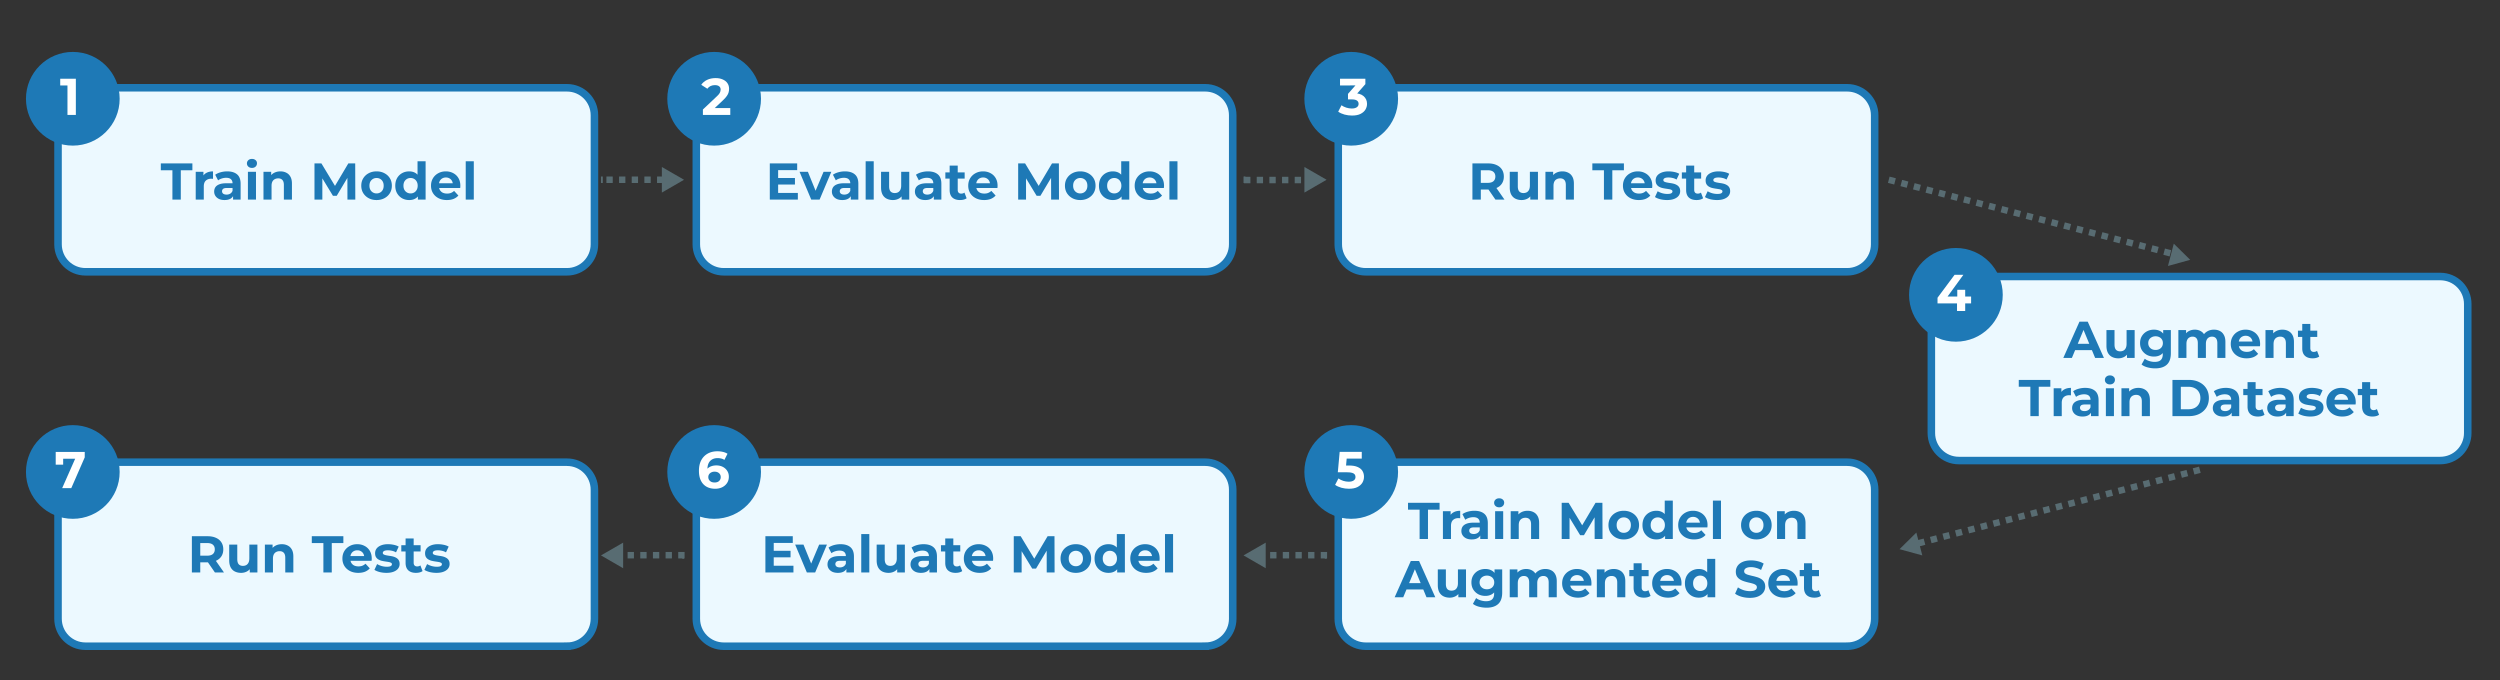 <svg width="2319" height="631" fill="none" xmlns="http://www.w3.org/2000/svg"><rect width="100%" height="100%" fill="#333333" stroke="none"/><path d="M525.897 252.127H79.321c-14.108 0-25.496-11.388-25.496-25.496V106.913c0-14.108 11.388-25.496 25.496-25.496h446.576c14.108 0 25.496 11.388 25.496 25.496v119.718c0 14.108-11.388 25.496-25.496 25.496ZM1117.97 252.127H671.394c-14.108 0-25.496-11.388-25.496-25.496V106.913c0-14.108 11.388-25.496 25.496-25.496h446.576c14.11 0 25.5 11.388 25.5 25.496v119.718c0 14.108-11.39 25.496-25.5 25.496ZM1713.44 252.127h-446.57c-14.11 0-25.5-11.388-25.5-25.496V106.913c0-14.108 11.39-25.496 25.5-25.496h446.57c14.11 0 25.5 11.388 25.5 25.496v119.718c0 14.108-11.39 25.496-25.5 25.496ZM525.897 599.439H79.321c-14.108 0-25.496-11.389-25.496-25.496V454.225c0-14.108 11.388-25.496 25.496-25.496h446.576c14.108 0 25.496 11.388 25.496 25.496v119.718c0 14.107-11.388 25.496-25.496 25.496ZM1117.97 599.439H671.394c-14.108 0-25.496-11.389-25.496-25.496V454.225c0-14.108 11.388-25.496 25.496-25.496h446.576c14.11 0 25.5 11.388 25.5 25.496v119.718c0 14.107-11.39 25.496-25.5 25.496ZM1713.44 599.439h-446.57c-14.11 0-25.5-11.389-25.5-25.496V454.225c0-14.108 11.39-25.496 25.5-25.496h446.57c14.11 0 25.5 11.388 25.5 25.496v119.718c0 14.107-11.39 25.496-25.5 25.496ZM2263.59 427.199h-446.58c-14.1 0-25.49-11.388-25.49-25.496V281.985c0-14.107 11.39-25.496 25.49-25.496h446.58c14.11 0 25.49 11.389 25.49 25.496v119.718c0 14.108-11.38 25.496-25.49 25.496Z" fill="#ECF9FF" stroke="#1E79B6" stroke-width="7" stroke-miterlimit="10"/><path d="M67.536 135.072c24 0 43.457-19.456 43.457-43.457 0-24-19.457-43.456-43.457-43.456S24.08 67.615 24.08 91.615c0 24.001 19.456 43.457 43.456 43.457Z" fill="#1E79B6"/><path d="M62.58 106.612v-30.72l3.36 3.36H55.86v-6.24h14.497v33.6H62.58Z" fill="#fff"/><path d="M662.442 135.072c24 0 43.456-19.456 43.456-43.457 0-24-19.456-43.456-43.456-43.456-24.001 0-43.457 19.456-43.457 43.456 0 24.001 19.456 43.457 43.457 43.457Z" fill="#1E79B6"/><path d="M652.014 106.612v-5.04l12.96-12.24c1.024-.928 1.776-1.76 2.256-2.496.48-.736.8-1.408.96-2.016.192-.608.288-1.168.288-1.68 0-1.344-.464-2.368-1.392-3.072-.896-.736-2.224-1.104-3.984-1.104-1.408 0-2.72.272-3.936.816-1.184.544-2.192 1.392-3.024 2.544l-5.664-3.648c1.28-1.92 3.072-3.44 5.376-4.56 2.304-1.12 4.96-1.68 7.968-1.68 2.496 0 4.672.416 6.528 1.248 1.888.8 3.344 1.936 4.368 3.408 1.056 1.472 1.584 3.232 1.584 5.28 0 1.088-.144 2.176-.432 3.264-.256 1.056-.8 2.176-1.632 3.36-.8 1.184-1.984 2.512-3.552 3.984l-10.752 10.128-1.488-2.832h18.96v6.336h-25.392Z" fill="#fff"/><path d="M1253.38 135.072c24 0 43.46-19.456 43.46-43.457 0-24-19.46-43.456-43.46-43.456s-43.45 19.456-43.45 43.456c0 24.001 19.45 43.457 43.45 43.457Z" fill="#1E79B6"/><path d="M1254.14 107.188c-2.34 0-4.66-.304-6.96-.912-2.31-.64-4.26-1.536-5.86-2.688l3.03-5.952c1.28.928 2.76 1.664 4.46 2.208 1.7.544 3.41.816 5.14.816 1.95 0 3.48-.384 4.6-1.152 1.12-.768 1.68-1.824 1.68-3.168 0-1.28-.49-2.288-1.48-3.024-1-.736-2.6-1.104-4.8-1.104h-3.56v-5.136l9.36-10.608.87 2.784H1243v-6.24h23.52v5.04l-9.31 10.608-3.94-2.256h2.26c4.13 0 7.25.928 9.36 2.784 2.11 1.856 3.17 4.24 3.17 7.152 0 1.888-.5 3.664-1.49 5.328-.99 1.632-2.51 2.96-4.56 3.984s-4.67 1.536-7.87 1.536Z" fill="#fff"/><path d="M1814.29 316.943c24 0 43.46-19.456 43.46-43.456 0-24.001-19.46-43.457-43.46-43.457s-43.45 19.456-43.45 43.457c0 24 19.45 43.456 43.45 43.456Z" fill="#1E79B6"/><path d="M1797.24 281.427v-5.232l15.84-21.312h8.16l-15.51 21.312-3.79-1.104h26.45v6.336h-31.15Zm18.09 7.056v-7.056l.24-6.336v-6.288h7.35v19.68h-7.59Z" fill="#fff"/><path d="M67.536 481.251c24 0 43.457-19.457 43.457-43.457s-19.457-43.456-43.457-43.456-43.456 19.456-43.456 43.456c0 24 19.456 43.457 43.456 43.457Z" fill="#1E79B6"/><path d="m57.673 452.79 13.537-30.624 2.016 3.36H55.13l3.456-3.648v9.12h-6.913V419.19h26.928v5.04l-12.48 28.56h-8.447Z" fill="#fff"/><path d="M662.442 481.251c24 0 43.456-19.457 43.456-43.457s-19.456-43.456-43.456-43.456c-24.001 0-43.457 19.456-43.457 43.456 0 24 19.456 43.457 43.457 43.457Z" fill="#1E79B6"/><path d="M663.36 453.366c-3.072 0-5.744-.64-8.016-1.92-2.24-1.28-3.968-3.152-5.184-5.616-1.216-2.464-1.824-5.504-1.824-9.12 0-3.872.72-7.152 2.16-9.84 1.472-2.688 3.488-4.736 6.048-6.144 2.592-1.408 5.568-2.112 8.928-2.112 1.792 0 3.504.192 5.136.576 1.632.384 3.04.96 4.224 1.728l-2.88 5.712a8.2 8.2 0 0 0-2.976-1.296 14.012 14.012 0 0 0-3.312-.384c-2.912 0-5.216.88-6.912 2.64-1.696 1.76-2.544 4.368-2.544 7.824v1.92c.032.704.128 1.408.288 2.112l-2.16-2.016c.608-1.248 1.392-2.288 2.352-3.12.96-.864 2.096-1.504 3.408-1.92 1.344-.448 2.816-.672 4.416-.672 2.176 0 4.128.432 5.856 1.296 1.728.864 3.104 2.08 4.128 3.648 1.056 1.568 1.584 3.408 1.584 5.52 0 2.272-.576 4.256-1.728 5.952-1.12 1.664-2.64 2.96-4.56 3.888-1.888.896-4.032 1.344-6.432 1.344Zm-.432-5.808c1.088 0 2.048-.192 2.88-.576.864-.416 1.536-1.008 2.016-1.776s.72-1.648.72-2.64c0-1.536-.528-2.752-1.584-3.648-1.024-.928-2.4-1.392-4.128-1.392-1.152 0-2.16.224-3.024.672a5.071 5.071 0 0 0-2.064 1.776c-.48.736-.72 1.6-.72 2.592 0 .96.24 1.824.72 2.592.48.736 1.152 1.328 2.016 1.776.864.416 1.92.624 3.168.624Z" fill="#fff"/><path d="M1253.38 481.251c24 0 43.46-19.457 43.46-43.457s-19.46-43.456-43.46-43.456-43.45 19.456-43.45 43.456c0 24 19.45 43.457 43.45 43.457Z" fill="#1E79B6"/><path d="M1251.27 453.366c-2.34 0-4.66-.304-6.96-.912-2.27-.64-4.23-1.536-5.86-2.688l3.07-5.952c1.28.928 2.76 1.664 4.42 2.208 1.7.544 3.41.816 5.14.816 1.95 0 3.48-.384 4.6-1.152 1.12-.768 1.68-1.84 1.68-3.216 0-.864-.22-1.632-.67-2.304-.45-.672-1.25-1.184-2.4-1.536-1.12-.352-2.7-.528-4.75-.528h-8.59l1.73-18.912h20.49v6.24h-17.71l4.03-3.552-1.2 13.488-4.03-3.552h7.1c3.33 0 6 .464 8.02 1.392 2.05.896 3.54 2.128 4.46 3.696.93 1.568 1.4 3.344 1.4 5.328 0 1.984-.5 3.824-1.49 5.52-.99 1.664-2.53 3.024-4.61 4.08-2.05 1.024-4.67 1.536-7.87 1.536Z" fill="#fff"/><path d="M557.455 166.744h1.7" stroke="#586C72" stroke-width="6" stroke-miterlimit="10"/><path d="M562.498 166.744h51.558" stroke="#586C72" stroke-width="6" stroke-miterlimit="10" stroke-dasharray="5.87 5.87"/><path d="M615.756 166.744h1.7" stroke="#586C72" stroke-width="6" stroke-miterlimit="10"/><path d="m613.943 178.642 20.567-11.898-20.567-11.842v23.74Z" fill="#586C72"/><path d="M1153.49 166.744h1.7" stroke="#586C72" stroke-width="6" stroke-miterlimit="10"/><path d="M1154 167h56" stroke="#586C72" stroke-width="6" stroke-miterlimit="10" stroke-dasharray="5.87 5.87"/><path d="M1211.79 166.744h1.7" stroke="#586C72" stroke-width="6" stroke-miterlimit="10"/><path d="m1209.98 178.642 20.57-11.898-20.57-11.842v23.74Z" fill="#586C72"/><path d="M1230.55 515.189h-1.7" stroke="#586C72" stroke-width="6" stroke-miterlimit="10"/><path d="M1231 515h-57" stroke="#586C72" stroke-width="6" stroke-miterlimit="10" stroke-dasharray="5.87 5.87"/><path d="M1172.25 515.189h-1.7" stroke="#586C72" stroke-width="6" stroke-miterlimit="10"/><path d="m1174.06 503.347-20.57 11.842 20.57 11.898v-23.74Z" fill="#586C72"/><path d="M634.51 515.189h-1.7" stroke="#586C72" stroke-width="6" stroke-miterlimit="10"/><path d="M635 515h-57" stroke="#586C72" stroke-width="6" stroke-miterlimit="10" stroke-dasharray="5.87 5.87"/><path d="M576.209 515.189h-1.7" stroke="#586C72" stroke-width="6" stroke-miterlimit="10"/><path d="m578.022 503.347-20.567 11.842 20.567 11.898v-23.74Z" fill="#586C72"/><path d="m1752.03 166.744 264.7 69.122" stroke="#586C72" stroke-width="6" stroke-miterlimit="10" stroke-dasharray="6 6"/><path d="m2011 246.704 20.63-5.685L2016.4 226l-5.4 20.704Z" fill="#586C72"/><path d="m2040.58 435.754-264.64 69.123" stroke="#586C72" stroke-width="6" stroke-miterlimit="10" stroke-dasharray="6 6"/><path d="m1777.6 494-15.6 15.418 21.13 5.786L1777.6 494Z" fill="#586C72"/><path d="M159.928 185.177v-27.264h-10.752v-6.336h29.28v6.336h-10.752v27.264h-7.776Zm21.622 0v-25.824h7.152v7.296l-1.008-2.112c.768-1.824 2-3.2 3.696-4.128 1.696-.96 3.76-1.44 6.192-1.44v6.912a8.765 8.765 0 0 0-.864-.048 6.586 6.586 0 0 0-.816-.048c-2.048 0-3.712.592-4.992 1.776-1.248 1.152-1.872 2.96-1.872 5.424v12.192h-7.488Zm34.637 0v-5.04l-.48-1.104v-9.024c0-1.6-.496-2.848-1.488-3.744-.96-.896-2.448-1.344-4.464-1.344-1.376 0-2.736.224-4.08.672-1.312.416-2.432.992-3.36 1.728l-2.688-5.232c1.408-.992 3.104-1.76 5.088-2.304 1.984-.544 4-.816 6.048-.816 3.936 0 6.992.928 9.168 2.784 2.176 1.856 3.264 4.752 3.264 8.688v14.736h-7.008Zm-7.872.384c-2.016 0-3.744-.336-5.184-1.008-1.44-.704-2.544-1.648-3.312-2.832-.768-1.184-1.152-2.512-1.152-3.984 0-1.536.368-2.88 1.104-4.032.768-1.152 1.968-2.048 3.6-2.688 1.632-.672 3.76-1.008 6.384-1.008h6.864v4.368h-6.048c-1.76 0-2.976.288-3.648.864-.64.576-.96 1.296-.96 2.16 0 .96.368 1.728 1.104 2.304.768.544 1.808.816 3.12.816 1.248 0 2.368-.288 3.36-.864.992-.608 1.712-1.488 2.16-2.64l1.152 3.456c-.544 1.664-1.536 2.928-2.976 3.792-1.44.864-3.296 1.296-5.568 1.296Zm21.657-.384v-25.824h7.488v25.824h-7.488Zm3.744-29.424c-1.376 0-2.496-.4-3.36-1.2-.864-.8-1.296-1.792-1.296-2.976s.432-2.176 1.296-2.976c.864-.8 1.984-1.2 3.36-1.2s2.496.384 3.36 1.152c.864.736 1.296 1.696 1.296 2.88 0 1.248-.432 2.288-1.296 3.12-.832.8-1.952 1.2-3.36 1.2Zm26.389 3.216c2.048 0 3.872.416 5.472 1.248 1.632.8 2.912 2.048 3.84 3.744.928 1.664 1.392 3.808 1.392 6.432v14.784h-7.488v-13.632c0-2.08-.464-3.616-1.392-4.608-.896-.992-2.176-1.488-3.84-1.488-1.184 0-2.256.256-3.216.768-.928.48-1.664 1.232-2.208 2.256-.512 1.024-.768 2.336-.768 3.936v12.768h-7.488v-25.824h7.152v7.152l-1.344-2.16a9.565 9.565 0 0 1 3.984-3.984c1.728-.928 3.696-1.392 5.904-1.392Zm31.613 26.208v-33.6h6.432l14.304 23.712h-3.408l14.064-23.712h6.384l.096 33.6h-7.296l-.048-22.416h1.344l-11.232 18.864h-3.504l-11.472-18.864h1.632v22.416h-7.296Zm57.604.384c-2.752 0-5.2-.576-7.344-1.728-2.112-1.152-3.792-2.72-5.04-4.704-1.216-2.016-1.824-4.304-1.824-6.864 0-2.592.608-4.88 1.824-6.864a12.963 12.963 0 0 1 5.04-4.704c2.144-1.152 4.592-1.728 7.344-1.728 2.72 0 5.152.576 7.296 1.728 2.144 1.12 3.824 2.672 5.04 4.656 1.216 1.984 1.824 4.288 1.824 6.912 0 2.56-.608 4.848-1.824 6.864-1.216 1.984-2.896 3.552-5.04 4.704-2.144 1.152-4.576 1.728-7.296 1.728Zm0-6.144c1.248 0 2.368-.288 3.36-.864.992-.576 1.776-1.392 2.352-2.448.576-1.088.864-2.368.864-3.84 0-1.504-.288-2.784-.864-3.84-.576-1.056-1.36-1.872-2.352-2.448-.992-.576-2.112-.864-3.36-.864-1.248 0-2.368.288-3.36.864-.992.576-1.792 1.392-2.4 2.448-.576 1.056-.864 2.336-.864 3.84 0 1.472.288 2.752.864 3.84.608 1.056 1.408 1.872 2.4 2.448.992.576 2.112.864 3.36.864Zm30.253 6.144c-2.432 0-4.624-.544-6.576-1.632-1.952-1.12-3.504-2.672-4.656-4.656-1.12-1.984-1.68-4.32-1.68-7.008 0-2.72.56-5.072 1.68-7.056 1.152-1.984 2.704-3.52 4.656-4.608 1.952-1.088 4.144-1.632 6.576-1.632 2.176 0 4.08.48 5.712 1.44 1.632.96 2.896 2.416 3.792 4.368.896 1.952 1.344 4.448 1.344 7.488 0 3.008-.432 5.504-1.296 7.488-.864 1.952-2.112 3.408-3.744 4.368-1.6.96-3.536 1.44-5.808 1.44Zm1.296-6.144c1.216 0 2.32-.288 3.312-.864.992-.576 1.776-1.392 2.352-2.448.608-1.088.912-2.368.912-3.84 0-1.504-.304-2.784-.912-3.84-.576-1.056-1.36-1.872-2.352-2.448-.992-.576-2.096-.864-3.312-.864-1.248 0-2.368.288-3.36.864-.992.576-1.792 1.392-2.4 2.448-.576 1.056-.864 2.336-.864 3.84 0 1.472.288 2.752.864 3.84.608 1.056 1.408 1.872 2.4 2.448.992.576 2.112.864 3.36.864Zm6.768 5.76v-5.28l.144-7.68-.48-7.632v-15.024h7.488v35.616h-7.152Zm26.899.384c-2.944 0-5.536-.576-7.776-1.728-2.208-1.152-3.92-2.72-5.136-4.704-1.216-2.016-1.824-4.304-1.824-6.864 0-2.592.592-4.88 1.776-6.864a12.705 12.705 0 0 1 4.944-4.704c2.08-1.152 4.432-1.728 7.056-1.728 2.528 0 4.8.544 6.816 1.632 2.048 1.056 3.664 2.592 4.848 4.608 1.184 1.984 1.776 4.368 1.776 7.152 0 .288-.016.624-.048 1.008-.032.352-.064.688-.096 1.008h-20.976v-4.368h17.04l-2.88 1.296c0-1.344-.272-2.512-.816-3.504a5.79 5.79 0 0 0-2.256-2.304c-.96-.576-2.08-.864-3.36-.864-1.28 0-2.416.288-3.408.864-.96.544-1.712 1.328-2.256 2.352-.544.992-.816 2.176-.816 3.552v1.152c0 1.408.304 2.656.912 3.744a6.497 6.497 0 0 0 2.64 2.448c1.152.544 2.496.816 4.032.816 1.376 0 2.576-.208 3.6-.624a8.757 8.757 0 0 0 2.88-1.872l3.984 4.32c-1.184 1.344-2.672 2.384-4.464 3.12-1.792.704-3.856 1.056-6.192 1.056Zm17.465-.384v-35.616h7.488v35.616h-7.488ZM721.22 165.113h16.176v6.048H721.22v-6.048Zm.576 13.824h18.288v6.24h-26.016v-33.6h25.392v6.24h-17.664v21.12Zm30.721 6.24-10.848-25.824h7.728l9.024 22.224h-3.84l9.36-22.224h7.2l-10.896 25.824h-7.728Zm36.676 0v-5.04l-.48-1.104v-9.024c0-1.6-.496-2.848-1.488-3.744-.96-.896-2.448-1.344-4.464-1.344-1.376 0-2.736.224-4.08.672-1.312.416-2.432.992-3.36 1.728l-2.688-5.232c1.408-.992 3.104-1.76 5.088-2.304 1.984-.544 4-.816 6.048-.816 3.936 0 6.992.928 9.168 2.784 2.176 1.856 3.264 4.752 3.264 8.688v14.736h-7.008Zm-7.872.384c-2.016 0-3.744-.336-5.184-1.008-1.44-.704-2.544-1.648-3.312-2.832-.768-1.184-1.152-2.512-1.152-3.984 0-1.536.368-2.88 1.104-4.032.768-1.152 1.968-2.048 3.6-2.688 1.632-.672 3.76-1.008 6.384-1.008h6.864v4.368h-6.048c-1.76 0-2.976.288-3.648.864-.64.576-.96 1.296-.96 2.16 0 .96.368 1.728 1.104 2.304.768.544 1.808.816 3.12.816 1.248 0 2.368-.288 3.36-.864.992-.608 1.712-1.488 2.16-2.64l1.152 3.456c-.544 1.664-1.536 2.928-2.976 3.792-1.44.864-3.296 1.296-5.568 1.296Zm21.657-.384v-35.616h7.488v35.616h-7.488Zm25.333.384c-2.144 0-4.064-.416-5.76-1.248-1.664-.832-2.96-2.096-3.888-3.792-.928-1.728-1.392-3.92-1.392-6.576v-14.592h7.488v13.488c0 2.144.448 3.728 1.344 4.752.928.992 2.224 1.488 3.888 1.488 1.152 0 2.176-.24 3.072-.72.896-.512 1.6-1.28 2.112-2.304.512-1.056.768-2.368.768-3.936v-12.768h7.488v25.824h-7.104v-7.104l1.296 2.064c-.864 1.792-2.144 3.152-3.84 4.08-1.664.896-3.488 1.344-5.472 1.344Zm37.898-.384v-5.04l-.48-1.104v-9.024c0-1.6-.496-2.848-1.488-3.744-.96-.896-2.448-1.344-4.464-1.344-1.376 0-2.736.224-4.08.672-1.312.416-2.432.992-3.36 1.728l-2.688-5.232c1.408-.992 3.104-1.76 5.088-2.304 1.984-.544 4-.816 6.048-.816 3.936 0 6.992.928 9.168 2.784 2.176 1.856 3.264 4.752 3.264 8.688v14.736h-7.008Zm-7.872.384c-2.016 0-3.744-.336-5.184-1.008-1.44-.704-2.544-1.648-3.312-2.832-.768-1.184-1.152-2.512-1.152-3.984 0-1.536.368-2.88 1.104-4.032.768-1.152 1.968-2.048 3.6-2.688 1.632-.672 3.76-1.008 6.384-1.008h6.864v4.368h-6.048c-1.76 0-2.976.288-3.648.864-.64.576-.96 1.296-.96 2.16 0 .96.368 1.728 1.104 2.304.768.544 1.808.816 3.12.816 1.248 0 2.368-.288 3.36-.864.992-.608 1.712-1.488 2.16-2.64l1.152 3.456c-.544 1.664-1.536 2.928-2.976 3.792-1.44.864-3.296 1.296-5.568 1.296Zm32.217 0c-3.04 0-5.408-.768-7.104-2.304-1.696-1.568-2.544-3.888-2.544-6.96v-22.656h7.488v22.56c0 1.088.288 1.936.864 2.544.576.576 1.36.864 2.352.864 1.184 0 2.192-.32 3.024-.96l2.016 5.28c-.768.544-1.696.96-2.784 1.248-1.056.256-2.16.384-3.312.384Zm-13.632-19.872v-5.76h17.904v5.76h-17.904Zm35.95 19.872c-2.944 0-5.536-.576-7.776-1.728-2.208-1.152-3.92-2.72-5.136-4.704-1.216-2.016-1.824-4.304-1.824-6.864 0-2.592.592-4.88 1.776-6.864a12.705 12.705 0 0 1 4.944-4.704c2.08-1.152 4.432-1.728 7.056-1.728 2.528 0 4.8.544 6.816 1.632 2.048 1.056 3.664 2.592 4.848 4.608 1.184 1.984 1.776 4.368 1.776 7.152 0 .288-.016.624-.048 1.008-.032.352-.064.688-.096 1.008h-20.976v-4.368h17.04l-2.88 1.296c0-1.344-.272-2.512-.816-3.504a5.79 5.79 0 0 0-2.256-2.304c-.96-.576-2.08-.864-3.36-.864-1.28 0-2.416.288-3.408.864-.96.544-1.712 1.328-2.256 2.352-.544.992-.816 2.176-.816 3.552v1.152c0 1.408.304 2.656.912 3.744a6.497 6.497 0 0 0 2.64 2.448c1.152.544 2.496.816 4.032.816 1.376 0 2.576-.208 3.6-.624a8.757 8.757 0 0 0 2.88-1.872l3.984 4.32c-1.184 1.344-2.672 2.384-4.464 3.12-1.792.704-3.856 1.056-6.192 1.056Zm31.587-.384v-33.6h6.432l14.304 23.712h-3.408l14.064-23.712h6.384l.096 33.6h-7.296l-.048-22.416h1.344l-11.232 18.864h-3.504l-11.472-18.864h1.632v22.416h-7.296Zm57.601.384c-2.749 0-5.197-.576-7.341-1.728-2.112-1.152-3.792-2.72-5.04-4.704-1.216-2.016-1.824-4.304-1.824-6.864 0-2.592.608-4.88 1.824-6.864a12.963 12.963 0 0 1 5.04-4.704c2.144-1.152 4.592-1.728 7.341-1.728 2.72 0 5.15.576 7.3 1.728 2.14 1.12 3.82 2.672 5.04 4.656 1.21 1.984 1.82 4.288 1.82 6.912 0 2.56-.61 4.848-1.82 6.864-1.22 1.984-2.9 3.552-5.04 4.704-2.15 1.152-4.58 1.728-7.3 1.728Zm0-6.144c1.25 0 2.37-.288 3.36-.864a6.16 6.16 0 0 0 2.35-2.448c.58-1.088.87-2.368.87-3.84 0-1.504-.29-2.784-.87-3.84a6.16 6.16 0 0 0-2.35-2.448c-.99-.576-2.11-.864-3.36-.864s-2.365.288-3.357.864c-.992.576-1.792 1.392-2.4 2.448-.576 1.056-.864 2.336-.864 3.84 0 1.472.288 2.752.864 3.84.608 1.056 1.408 1.872 2.4 2.448.992.576 2.107.864 3.357.864Zm30.26 6.144c-2.44 0-4.63-.544-6.58-1.632-1.95-1.12-3.5-2.672-4.66-4.656-1.12-1.984-1.68-4.32-1.68-7.008 0-2.72.56-5.072 1.68-7.056 1.16-1.984 2.71-3.52 4.66-4.608 1.95-1.088 4.14-1.632 6.58-1.632 2.17 0 4.08.48 5.71 1.44s2.89 2.416 3.79 4.368c.9 1.952 1.34 4.448 1.34 7.488 0 3.008-.43 5.504-1.29 7.488-.87 1.952-2.11 3.408-3.75 4.368-1.6.96-3.53 1.44-5.8 1.44Zm1.29-6.144c1.22 0 2.32-.288 3.31-.864 1-.576 1.78-1.392 2.36-2.448.6-1.088.91-2.368.91-3.84 0-1.504-.31-2.784-.91-3.84-.58-1.056-1.36-1.872-2.36-2.448-.99-.576-2.09-.864-3.31-.864-1.25 0-2.37.288-3.36.864-.99.576-1.79 1.392-2.4 2.448-.57 1.056-.86 2.336-.86 3.84 0 1.472.29 2.752.86 3.84.61 1.056 1.41 1.872 2.4 2.448.99.576 2.11.864 3.36.864Zm6.77 5.76v-5.28l.14-7.68-.48-7.632v-15.024h7.49v35.616h-7.15Zm26.9.384c-2.95 0-5.54-.576-7.78-1.728-2.21-1.152-3.92-2.72-5.13-4.704-1.22-2.016-1.83-4.304-1.83-6.864 0-2.592.59-4.88 1.78-6.864a12.654 12.654 0 0 1 4.94-4.704c2.08-1.152 4.43-1.728 7.06-1.728 2.53 0 4.8.544 6.81 1.632 2.05 1.056 3.67 2.592 4.85 4.608 1.19 1.984 1.78 4.368 1.78 7.152 0 .288-.02.624-.05 1.008-.03.352-.06.688-.1 1.008h-20.97v-4.368h17.04l-2.88 1.296c0-1.344-.27-2.512-.82-3.504a5.75 5.75 0 0 0-2.25-2.304c-.96-.576-2.08-.864-3.36-.864-1.28 0-2.42.288-3.41.864-.96.544-1.71 1.328-2.26 2.352-.54.992-.81 2.176-.81 3.552v1.152c0 1.408.3 2.656.91 3.744a6.497 6.497 0 0 0 2.64 2.448c1.15.544 2.49.816 4.03.816 1.38 0 2.58-.208 3.6-.624a8.676 8.676 0 0 0 2.88-1.872l3.98 4.32c-1.18 1.344-2.67 2.384-4.46 3.12-1.79.704-3.86 1.056-6.19 1.056Zm17.46-.384v-35.616h7.49v35.616h-7.49ZM717.136 510.936h16.176v6.048h-16.176v-6.048Zm.576 13.824H736V531h-26.016v-33.6h25.392v6.24h-17.664v21.12Zm30.721 6.24-10.848-25.824h7.728l9.024 22.224h-3.84l9.36-22.224h7.2L756.161 531h-7.728Zm36.676 0v-5.04l-.48-1.104v-9.024c0-1.6-.496-2.848-1.488-3.744-.96-.896-2.448-1.344-4.464-1.344-1.376 0-2.736.224-4.08.672-1.312.416-2.432.992-3.36 1.728l-2.688-5.232c1.408-.992 3.104-1.76 5.088-2.304 1.984-.544 4-.816 6.048-.816 3.936 0 6.992.928 9.168 2.784 2.176 1.856 3.264 4.752 3.264 8.688V531h-7.008Zm-7.872.384c-2.016 0-3.744-.336-5.184-1.008-1.44-.704-2.544-1.648-3.312-2.832-.768-1.184-1.152-2.512-1.152-3.984 0-1.536.368-2.88 1.104-4.032.768-1.152 1.968-2.048 3.6-2.688 1.632-.672 3.76-1.008 6.384-1.008h6.864v4.368h-6.048c-1.76 0-2.976.288-3.648.864-.64.576-.96 1.296-.96 2.16 0 .96.368 1.728 1.104 2.304.768.544 1.808.816 3.12.816 1.248 0 2.368-.288 3.36-.864.992-.608 1.712-1.488 2.16-2.64l1.152 3.456c-.544 1.664-1.536 2.928-2.976 3.792-1.44.864-3.296 1.296-5.568 1.296Zm21.657-.384v-35.616h7.488V531h-7.488Zm25.333.384c-2.144 0-4.064-.416-5.76-1.248-1.664-.832-2.96-2.096-3.888-3.792-.928-1.728-1.392-3.92-1.392-6.576v-14.592h7.488v13.488c0 2.144.448 3.728 1.344 4.752.928.992 2.224 1.488 3.888 1.488 1.152 0 2.176-.24 3.072-.72.896-.512 1.6-1.28 2.112-2.304.512-1.056.768-2.368.768-3.936v-12.768h7.488V531h-7.104v-7.104l1.296 2.064c-.864 1.792-2.144 3.152-3.84 4.08-1.664.896-3.488 1.344-5.472 1.344Zm37.897-.384v-5.04l-.48-1.104v-9.024c0-1.6-.496-2.848-1.488-3.744-.96-.896-2.448-1.344-4.464-1.344-1.376 0-2.736.224-4.08.672-1.312.416-2.432.992-3.36 1.728l-2.688-5.232c1.408-.992 3.104-1.76 5.088-2.304 1.984-.544 4-.816 6.048-.816 3.936 0 6.992.928 9.168 2.784 2.176 1.856 3.264 4.752 3.264 8.688V531h-7.008Zm-7.872.384c-2.016 0-3.744-.336-5.184-1.008-1.44-.704-2.544-1.648-3.312-2.832-.768-1.184-1.152-2.512-1.152-3.984 0-1.536.368-2.88 1.104-4.032.768-1.152 1.968-2.048 3.6-2.688 1.632-.672 3.76-1.008 6.384-1.008h6.864v4.368h-6.048c-1.76 0-2.976.288-3.648.864-.64.576-.96 1.296-.96 2.16 0 .96.368 1.728 1.104 2.304.768.544 1.808.816 3.12.816 1.248 0 2.368-.288 3.36-.864.992-.608 1.712-1.488 2.16-2.64l1.152 3.456c-.544 1.664-1.536 2.928-2.976 3.792-1.44.864-3.296 1.296-5.568 1.296Zm32.217 0c-3.04 0-5.408-.768-7.104-2.304-1.696-1.568-2.544-3.888-2.544-6.96v-22.656h7.488v22.56c0 1.088.288 1.936.864 2.544.576.576 1.36.864 2.352.864 1.184 0 2.192-.32 3.024-.96l2.016 5.28c-.768.544-1.696.96-2.784 1.248-1.056.256-2.16.384-3.312.384Zm-13.632-19.872v-5.76h17.904v5.76h-17.904Zm35.951 19.872c-2.944 0-5.536-.576-7.776-1.728-2.208-1.152-3.92-2.72-5.136-4.704-1.216-2.016-1.824-4.304-1.824-6.864 0-2.592.592-4.88 1.776-6.864a12.705 12.705 0 0 1 4.944-4.704c2.08-1.152 4.432-1.728 7.056-1.728 2.528 0 4.8.544 6.816 1.632 2.048 1.056 3.664 2.592 4.848 4.608 1.184 1.984 1.776 4.368 1.776 7.152 0 .288-.016.624-.048 1.008-.032.352-.064.688-.096 1.008h-20.976v-4.368h17.04l-2.88 1.296c0-1.344-.272-2.512-.816-3.504a5.79 5.79 0 0 0-2.256-2.304c-.96-.576-2.08-.864-3.36-.864-1.28 0-2.416.288-3.408.864-.96.544-1.712 1.328-2.256 2.352-.544.992-.816 2.176-.816 3.552v1.152c0 1.408.304 2.656.912 3.744a6.497 6.497 0 0 0 2.64 2.448c1.152.544 2.496.816 4.032.816 1.376 0 2.576-.208 3.6-.624a8.757 8.757 0 0 0 2.88-1.872l3.984 4.32c-1.184 1.344-2.672 2.384-4.464 3.12-1.792.704-3.856 1.056-6.192 1.056Zm31.587-.384v-33.6h6.432l14.304 23.712h-3.408l14.064-23.712h6.384l.096 33.6h-7.296l-.048-22.416h1.344l-11.232 18.864h-3.504l-11.472-18.864h1.632V531h-7.296Zm57.603.384c-2.752 0-5.2-.576-7.344-1.728-2.112-1.152-3.792-2.72-5.04-4.704-1.216-2.016-1.824-4.304-1.824-6.864 0-2.592.608-4.88 1.824-6.864a12.963 12.963 0 0 1 5.04-4.704c2.144-1.152 4.592-1.728 7.344-1.728 2.722 0 5.152.576 7.292 1.728 2.15 1.12 3.83 2.672 5.04 4.656 1.22 1.984 1.83 4.288 1.83 6.912 0 2.56-.61 4.848-1.83 6.864-1.21 1.984-2.89 3.552-5.04 4.704-2.14 1.152-4.57 1.728-7.292 1.728Zm0-6.144c1.248 0 2.372-.288 3.362-.864.99-.576 1.77-1.392 2.35-2.448.58-1.088.86-2.368.86-3.84 0-1.504-.28-2.784-.86-3.84s-1.36-1.872-2.35-2.448c-.99-.576-2.114-.864-3.362-.864-1.248 0-2.368.288-3.36.864-.992.576-1.792 1.392-2.4 2.448-.576 1.056-.864 2.336-.864 3.84 0 1.472.288 2.752.864 3.84.608 1.056 1.408 1.872 2.4 2.448.992.576 2.112.864 3.36.864Zm30.252 6.144c-2.43 0-4.62-.544-6.57-1.632-1.96-1.12-3.51-2.672-4.66-4.656-1.12-1.984-1.68-4.32-1.68-7.008 0-2.72.56-5.072 1.68-7.056 1.15-1.984 2.7-3.52 4.66-4.608 1.95-1.088 4.14-1.632 6.57-1.632 2.18 0 4.08.48 5.71 1.44 1.64.96 2.9 2.416 3.8 4.368.89 1.952 1.34 4.448 1.34 7.488 0 3.008-.43 5.504-1.3 7.488-.86 1.952-2.11 3.408-3.74 4.368-1.6.96-3.54 1.44-5.81 1.44Zm1.3-6.144c1.21 0 2.32-.288 3.31-.864a6.16 6.16 0 0 0 2.35-2.448c.61-1.088.91-2.368.91-3.84 0-1.504-.3-2.784-.91-3.84a6.16 6.16 0 0 0-2.35-2.448c-.99-.576-2.1-.864-3.31-.864-1.25 0-2.37.288-3.36.864-.99.576-1.79 1.392-2.4 2.448-.58 1.056-.87 2.336-.87 3.84 0 1.472.29 2.752.87 3.84.61 1.056 1.41 1.872 2.4 2.448.99.576 2.11.864 3.36.864Zm6.77 5.76v-5.28l.14-7.68-.48-7.632v-15.024h7.49V531h-7.15Zm26.89.384c-2.94 0-5.53-.576-7.77-1.728-2.21-1.152-3.92-2.72-5.14-4.704-1.21-2.016-1.82-4.304-1.82-6.864 0-2.592.59-4.88 1.77-6.864a12.748 12.748 0 0 1 4.95-4.704c2.08-1.152 4.43-1.728 7.05-1.728 2.53 0 4.8.544 6.82 1.632 2.05 1.056 3.66 2.592 4.85 4.608 1.18 1.984 1.77 4.368 1.77 7.152 0 .288-.01.624-.04 1.008-.04.352-.07.688-.1 1.008h-20.98v-4.368h17.04l-2.88 1.296c0-1.344-.27-2.512-.81-3.504a5.839 5.839 0 0 0-2.26-2.304c-.96-.576-2.08-.864-3.36-.864-1.28 0-2.41.288-3.41.864-.96.544-1.71 1.328-2.25 2.352-.55.992-.82 2.176-.82 3.552v1.152c0 1.408.31 2.656.91 3.744a6.497 6.497 0 0 0 2.64 2.448c1.16.544 2.5.816 4.04.816 1.37 0 2.57-.208 3.6-.624a8.882 8.882 0 0 0 2.88-1.872l3.98 4.32c-1.18 1.344-2.67 2.384-4.46 3.12-1.8.704-3.86 1.056-6.2 1.056Zm17.47-.384v-35.616h7.49V531h-7.49ZM1365.82 185.177v-33.6h14.55c3 0 5.6.496 7.77 1.488 2.18.96 3.86 2.352 5.04 4.176 1.19 1.824 1.78 4 1.78 6.528 0 2.496-.59 4.656-1.78 6.48-1.18 1.792-2.86 3.168-5.04 4.128-2.17.96-4.77 1.44-7.77 1.44h-10.23l3.46-3.408v12.768h-7.78Zm21.36 0-8.4-12.192h8.31l8.49 12.192h-8.4Zm-13.58-11.904-3.46-3.648h9.79c2.4 0 4.2-.512 5.38-1.536 1.18-1.056 1.78-2.496 1.78-4.32 0-1.856-.6-3.296-1.78-4.32-1.18-1.024-2.98-1.536-5.38-1.536h-9.79l3.46-3.696v19.056Zm37.89 12.288c-2.15 0-4.07-.416-5.76-1.248-1.67-.832-2.96-2.096-3.89-3.792-.93-1.728-1.39-3.92-1.39-6.576v-14.592h7.48v13.488c0 2.144.45 3.728 1.35 4.752.93.992 2.22 1.488 3.89 1.488 1.15 0 2.17-.24 3.07-.72.89-.512 1.6-1.28 2.11-2.304.51-1.056.77-2.368.77-3.936v-12.768h7.49v25.824h-7.11v-7.104l1.3 2.064c-.87 1.792-2.15 3.152-3.84 4.08-1.67.896-3.49 1.344-5.47 1.344Zm37.75-26.592c2.05 0 3.87.416 5.47 1.248 1.63.8 2.91 2.048 3.84 3.744.93 1.664 1.39 3.808 1.39 6.432v14.784h-7.48v-13.632c0-2.08-.47-3.616-1.4-4.608-.89-.992-2.17-1.488-3.84-1.488-1.18 0-2.25.256-3.21.768-.93.48-1.67 1.232-2.21 2.256-.51 1.024-.77 2.336-.77 3.936v12.768h-7.49v-25.824h7.16v7.152l-1.35-2.16a9.579 9.579 0 0 1 3.99-3.984c1.72-.928 3.69-1.392 5.9-1.392Zm38.57 26.208v-27.264h-10.75v-6.336h29.28v6.336h-10.75v27.264h-7.78Zm32.38.384c-2.95 0-5.54-.576-7.78-1.728-2.21-1.152-3.92-2.72-5.13-4.704-1.22-2.016-1.83-4.304-1.83-6.864 0-2.592.59-4.88 1.78-6.864a12.654 12.654 0 0 1 4.94-4.704c2.08-1.152 4.43-1.728 7.06-1.728 2.53 0 4.8.544 6.81 1.632 2.05 1.056 3.67 2.592 4.85 4.608 1.19 1.984 1.78 4.368 1.78 7.152 0 .288-.02.624-.05 1.008-.03.352-.06.688-.1 1.008h-20.97v-4.368h17.04l-2.88 1.296c0-1.344-.27-2.512-.82-3.504a5.75 5.75 0 0 0-2.25-2.304c-.96-.576-2.08-.864-3.36-.864-1.28 0-2.42.288-3.41.864-.96.544-1.71 1.328-2.26 2.352-.54.992-.81 2.176-.81 3.552v1.152c0 1.408.3 2.656.91 3.744a6.497 6.497 0 0 0 2.64 2.448c1.15.544 2.49.816 4.03.816 1.38 0 2.58-.208 3.6-.624a8.676 8.676 0 0 0 2.88-1.872l3.98 4.32c-1.18 1.344-2.67 2.384-4.46 3.12-1.79.704-3.86 1.056-6.19 1.056Zm26.15 0c-2.21 0-4.34-.256-6.38-.768-2.02-.544-3.62-1.216-4.8-2.016l2.49-5.376c1.19.736 2.58 1.344 4.18 1.824 1.63.448 3.23.672 4.8.672 1.73 0 2.94-.208 3.65-.624.73-.416 1.1-.992 1.1-1.728 0-.608-.29-1.056-.86-1.344-.55-.32-1.28-.56-2.21-.72-.93-.16-1.95-.32-3.07-.48-1.09-.16-2.2-.368-3.32-.624a11.913 11.913 0 0 1-3.07-1.248 6.394 6.394 0 0 1-2.25-2.208c-.55-.928-.82-2.128-.82-3.6 0-1.632.46-3.072 1.39-4.32.96-1.248 2.34-2.224 4.13-2.928 1.79-.736 3.94-1.104 6.43-1.104 1.76 0 3.55.192 5.38.576 1.82.384 3.34.944 4.56 1.68l-2.5 5.328c-1.25-.736-2.51-1.232-3.79-1.488a16.19 16.19 0 0 0-3.65-.432c-1.66 0-2.88.224-3.65.672-.76.448-1.15 1.024-1.15 1.728 0 .64.27 1.12.82 1.44.57.32 1.33.576 2.25.768.93.192 1.94.368 3.03.528 1.12.128 2.24.336 3.36.624 1.12.288 2.13.704 3.02 1.248a6.106 6.106 0 0 1 2.26 2.16c.57.896.86 2.08.86 3.552 0 1.6-.48 3.024-1.44 4.272-.96 1.216-2.35 2.176-4.17 2.88-1.8.704-3.99 1.056-6.58 1.056Zm27.37 0c-3.04 0-5.41-.768-7.1-2.304-1.7-1.568-2.55-3.888-2.55-6.96v-22.656h7.49v22.56c0 1.088.29 1.936.87 2.544.57.576 1.36.864 2.35.864 1.18 0 2.19-.32 3.02-.96l2.02 5.28c-.77.544-1.7.96-2.79 1.248a13.97 13.97 0 0 1-3.31.384Zm-13.63-19.872v-5.76h17.9v5.76h-17.9Zm32.62 19.872c-2.21 0-4.34-.256-6.38-.768-2.02-.544-3.62-1.216-4.8-2.016l2.49-5.376c1.19.736 2.58 1.344 4.18 1.824 1.63.448 3.23.672 4.8.672 1.73 0 2.94-.208 3.65-.624.73-.416 1.1-.992 1.1-1.728 0-.608-.29-1.056-.86-1.344-.55-.32-1.28-.56-2.21-.72-.93-.16-1.95-.32-3.07-.48-1.09-.16-2.2-.368-3.32-.624a11.913 11.913 0 0 1-3.07-1.248 6.394 6.394 0 0 1-2.25-2.208c-.55-.928-.82-2.128-.82-3.6 0-1.632.46-3.072 1.39-4.32.96-1.248 2.34-2.224 4.13-2.928 1.79-.736 3.94-1.104 6.43-1.104 1.76 0 3.55.192 5.38.576 1.82.384 3.34.944 4.56 1.68l-2.5 5.328c-1.25-.736-2.51-1.232-3.79-1.488a16.19 16.19 0 0 0-3.65-.432c-1.66 0-2.88.224-3.65.672-.76.448-1.15 1.024-1.15 1.728 0 .64.27 1.12.82 1.44.57.32 1.33.576 2.25.768.93.192 1.94.368 3.03.528 1.12.128 2.24.336 3.36.624 1.12.288 2.13.704 3.02 1.248a6.106 6.106 0 0 1 2.26 2.16c.57.896.86 2.08.86 3.552 0 1.6-.48 3.024-1.44 4.272-.96 1.216-2.35 2.176-4.17 2.88-1.8.704-3.99 1.056-6.58 1.056ZM177.984 531v-33.6h14.544c3.008 0 5.6.496 7.776 1.488 2.176.96 3.856 2.352 5.04 4.176 1.184 1.824 1.776 4 1.776 6.528 0 2.496-.592 4.656-1.776 6.48-1.184 1.792-2.864 3.168-5.04 4.128s-4.768 1.44-7.776 1.44h-10.224l3.456-3.408V531h-7.776Zm21.36 0-8.4-12.192h8.304L207.744 531h-8.4Zm-13.584-11.904-3.456-3.648h9.792c2.4 0 4.192-.512 5.376-1.536 1.184-1.056 1.776-2.496 1.776-4.32 0-1.856-.592-3.296-1.776-4.32-1.184-1.024-2.976-1.536-5.376-1.536h-9.792l3.456-3.696v19.056Zm37.889 12.288c-2.144 0-4.064-.416-5.76-1.248-1.664-.832-2.96-2.096-3.888-3.792-.928-1.728-1.392-3.92-1.392-6.576v-14.592h7.488v13.488c0 2.144.448 3.728 1.344 4.752.928.992 2.224 1.488 3.888 1.488 1.152 0 2.176-.24 3.072-.72.896-.512 1.6-1.28 2.112-2.304.512-1.056.768-2.368.768-3.936v-12.768h7.488V531h-7.104v-7.104l1.296 2.064c-.864 1.792-2.144 3.152-3.84 4.08-1.664.896-3.488 1.344-5.472 1.344Zm37.753-26.592c2.048 0 3.872.416 5.472 1.248 1.632.8 2.912 2.048 3.84 3.744.928 1.664 1.392 3.808 1.392 6.432V531h-7.488v-13.632c0-2.08-.464-3.616-1.392-4.608-.896-.992-2.176-1.488-3.84-1.488-1.184 0-2.256.256-3.216.768-.928.48-1.664 1.232-2.208 2.256-.512 1.024-.768 2.336-.768 3.936V531h-7.488v-25.824h7.152v7.152l-1.344-2.16a9.565 9.565 0 0 1 3.984-3.984c1.728-.928 3.696-1.392 5.904-1.392ZM299.975 531v-27.264h-10.752V497.4h29.28v6.336h-10.752V531h-7.776Zm32.375.384c-2.944 0-5.536-.576-7.776-1.728-2.208-1.152-3.92-2.72-5.136-4.704-1.216-2.016-1.824-4.304-1.824-6.864 0-2.592.592-4.88 1.776-6.864a12.705 12.705 0 0 1 4.944-4.704c2.08-1.152 4.432-1.728 7.056-1.728 2.528 0 4.8.544 6.816 1.632 2.048 1.056 3.664 2.592 4.848 4.608 1.184 1.984 1.776 4.368 1.776 7.152 0 .288-.016.624-.048 1.008-.032.352-.064.688-.096 1.008H323.71v-4.368h17.04l-2.88 1.296c0-1.344-.272-2.512-.816-3.504a5.79 5.79 0 0 0-2.256-2.304c-.96-.576-2.08-.864-3.36-.864-1.28 0-2.416.288-3.408.864-.96.544-1.712 1.328-2.256 2.352-.544.992-.816 2.176-.816 3.552v1.152c0 1.408.304 2.656.912 3.744a6.497 6.497 0 0 0 2.64 2.448c1.152.544 2.496.816 4.032.816 1.376 0 2.576-.208 3.6-.624a8.757 8.757 0 0 0 2.88-1.872l3.984 4.32c-1.184 1.344-2.672 2.384-4.464 3.12-1.792.704-3.856 1.056-6.192 1.056Zm26.153 0c-2.208 0-4.336-.256-6.384-.768-2.016-.544-3.616-1.216-4.8-2.016l2.496-5.376c1.184.736 2.576 1.344 4.176 1.824 1.632.448 3.232.672 4.8.672 1.728 0 2.944-.208 3.648-.624.736-.416 1.104-.992 1.104-1.728 0-.608-.288-1.056-.864-1.344-.544-.32-1.28-.56-2.208-.72-.928-.16-1.952-.32-3.072-.48a42.835 42.835 0 0 1-3.312-.624 11.898 11.898 0 0 1-3.072-1.248 6.477 6.477 0 0 1-2.256-2.208c-.544-.928-.816-2.128-.816-3.6 0-1.632.464-3.072 1.392-4.32.96-1.248 2.336-2.224 4.128-2.928 1.792-.736 3.936-1.104 6.432-1.104 1.76 0 3.552.192 5.376.576 1.824.384 3.344.944 4.56 1.68l-2.496 5.328c-1.248-.736-2.512-1.232-3.792-1.488a16.199 16.199 0 0 0-3.648-.432c-1.664 0-2.88.224-3.648.672-.768.448-1.152 1.024-1.152 1.728 0 .64.272 1.12.816 1.44.576.32 1.328.576 2.256.768.928.192 1.936.368 3.024.528 1.12.128 2.24.336 3.36.624a11.13 11.13 0 0 1 3.024 1.248 6.08 6.08 0 0 1 2.256 2.16c.576.896.864 2.08.864 3.552 0 1.6-.48 3.024-1.44 4.272-.96 1.216-2.352 2.176-4.176 2.88-1.792.704-3.984 1.056-6.576 1.056Zm27.372 0c-3.04 0-5.408-.768-7.104-2.304-1.696-1.568-2.544-3.888-2.544-6.96v-22.656h7.488v22.56c0 1.088.288 1.936.864 2.544.576.576 1.36.864 2.352.864 1.184 0 2.192-.32 3.024-.96l2.016 5.28c-.768.544-1.696.96-2.784 1.248-1.056.256-2.16.384-3.312.384Zm-13.632-19.872v-5.76h17.904v5.76h-17.904Zm32.62 19.872c-2.208 0-4.336-.256-6.384-.768-2.016-.544-3.616-1.216-4.8-2.016l2.496-5.376c1.184.736 2.576 1.344 4.176 1.824 1.632.448 3.232.672 4.8.672 1.728 0 2.944-.208 3.648-.624.736-.416 1.104-.992 1.104-1.728 0-.608-.288-1.056-.864-1.344-.544-.32-1.28-.56-2.208-.72-.928-.16-1.952-.32-3.072-.48a42.835 42.835 0 0 1-3.312-.624 11.898 11.898 0 0 1-3.072-1.248 6.477 6.477 0 0 1-2.256-2.208c-.544-.928-.816-2.128-.816-3.6 0-1.632.464-3.072 1.392-4.32.96-1.248 2.336-2.224 4.128-2.928 1.792-.736 3.936-1.104 6.432-1.104 1.76 0 3.552.192 5.376.576 1.824.384 3.344.944 4.56 1.68l-2.496 5.328c-1.248-.736-2.512-1.232-3.792-1.488a16.199 16.199 0 0 0-3.648-.432c-1.664 0-2.88.224-3.648.672-.768.448-1.152 1.024-1.152 1.728 0 .64.272 1.12.816 1.44.576.32 1.328.576 2.256.768.928.192 1.936.368 3.024.528 1.12.128 2.24.336 3.36.624a11.13 11.13 0 0 1 3.024 1.248 6.08 6.08 0 0 1 2.256 2.16c.576.896.864 2.08.864 3.552 0 1.6-.48 3.024-1.44 4.272-.96 1.216-2.352 2.176-4.176 2.88-1.792.704-3.984 1.056-6.576 1.056ZM1316.83 500v-27.264h-10.76V466.4h29.28v6.336h-10.75V500h-7.77Zm21.62 0v-25.824h7.15v7.296l-1.01-2.112c.77-1.824 2-3.2 3.7-4.128 1.69-.96 3.76-1.44 6.19-1.44v6.912a8.788 8.788 0 0 0-.86-.048 6.676 6.676 0 0 0-.82-.048c-2.05 0-3.71.592-4.99 1.776-1.25 1.152-1.87 2.96-1.87 5.424V500h-7.49Zm34.64 0v-5.04l-.48-1.104v-9.024c0-1.6-.5-2.848-1.49-3.744-.96-.896-2.45-1.344-4.47-1.344-1.37 0-2.73.224-4.08.672-1.31.416-2.43.992-3.36 1.728l-2.68-5.232c1.4-.992 3.1-1.76 5.08-2.304 1.99-.544 4-.816 6.05-.816 3.94 0 6.99.928 9.17 2.784 2.18 1.856 3.26 4.752 3.26 8.688V500h-7Zm-7.88.384c-2.01 0-3.74-.336-5.18-1.008-1.44-.704-2.54-1.648-3.31-2.832s-1.15-2.512-1.15-3.984c0-1.536.36-2.88 1.1-4.032.77-1.152 1.97-2.048 3.6-2.688 1.63-.672 3.76-1.008 6.38-1.008h6.87v4.368h-6.05c-1.76 0-2.98.288-3.65.864-.64.576-.96 1.296-.96 2.16 0 .96.37 1.728 1.11 2.304.76.544 1.8.816 3.12.816 1.24 0 2.36-.288 3.36-.864.99-.608 1.71-1.488 2.16-2.64l1.15 3.456c-.55 1.664-1.54 2.928-2.98 3.792-1.44.864-3.29 1.296-5.57 1.296Zm21.66-.384v-25.824h7.49V500h-7.49Zm3.74-29.424c-1.37 0-2.49-.4-3.36-1.2-.86-.8-1.29-1.792-1.29-2.976s.43-2.176 1.29-2.976c.87-.8 1.99-1.2 3.36-1.2 1.38 0 2.5.384 3.36 1.152.87.736 1.3 1.696 1.3 2.88 0 1.248-.43 2.288-1.3 3.12-.83.8-1.95 1.2-3.36 1.2Zm26.39 3.216c2.05 0 3.88.416 5.48 1.248 1.63.8 2.91 2.048 3.84 3.744.92 1.664 1.39 3.808 1.39 6.432V500h-7.49v-13.632c0-2.08-.46-3.616-1.39-4.608-.9-.992-2.18-1.488-3.84-1.488-1.19 0-2.26.256-3.22.768-.93.48-1.66 1.232-2.21 2.256-.51 1.024-.76 2.336-.76 3.936V500h-7.49v-25.824h7.15v7.152l-1.34-2.16a9.499 9.499 0 0 1 3.98-3.984c1.73-.928 3.7-1.392 5.9-1.392ZM1448.62 500v-33.6h6.43l14.3 23.712h-3.41l14.07-23.712h6.38l.1 33.6h-7.3l-.05-22.416h1.35l-11.23 18.864h-3.51l-11.47-18.864h1.63V500h-7.29Zm57.6.384c-2.75 0-5.2-.576-7.34-1.728-2.12-1.152-3.8-2.72-5.04-4.704-1.22-2.016-1.83-4.304-1.83-6.864 0-2.592.61-4.88 1.83-6.864 1.24-2.016 2.92-3.584 5.04-4.704 2.14-1.152 4.59-1.728 7.34-1.728 2.72 0 5.15.576 7.3 1.728 2.14 1.12 3.82 2.672 5.04 4.656 1.21 1.984 1.82 4.288 1.82 6.912 0 2.56-.61 4.848-1.82 6.864-1.22 1.984-2.9 3.552-5.04 4.704-2.15 1.152-4.58 1.728-7.3 1.728Zm0-6.144c1.25 0 2.37-.288 3.36-.864a6.16 6.16 0 0 0 2.35-2.448c.58-1.088.87-2.368.87-3.84 0-1.504-.29-2.784-.87-3.84a6.16 6.16 0 0 0-2.35-2.448c-.99-.576-2.11-.864-3.36-.864s-2.37.288-3.36.864c-.99.576-1.79 1.392-2.4 2.448-.58 1.056-.86 2.336-.86 3.84 0 1.472.28 2.752.86 3.84.61 1.056 1.41 1.872 2.4 2.448.99.576 2.11.864 3.36.864Zm30.25 6.144c-2.43 0-4.62-.544-6.57-1.632a12.513 12.513 0 0 1-4.66-4.656c-1.12-1.984-1.68-4.32-1.68-7.008 0-2.72.56-5.072 1.68-7.056 1.15-1.984 2.71-3.52 4.66-4.608 1.95-1.088 4.14-1.632 6.57-1.632 2.18 0 4.08.48 5.72 1.44 1.63.96 2.89 2.416 3.79 4.368.89 1.952 1.34 4.448 1.34 7.488 0 3.008-.43 5.504-1.29 7.488-.87 1.952-2.12 3.408-3.75 4.368-1.6.96-3.53 1.44-5.81 1.44Zm1.3-6.144c1.22 0 2.32-.288 3.31-.864a6.16 6.16 0 0 0 2.35-2.448c.61-1.088.92-2.368.92-3.84 0-1.504-.31-2.784-.92-3.84a6.16 6.16 0 0 0-2.35-2.448c-.99-.576-2.09-.864-3.31-.864-1.25 0-2.37.288-3.36.864-.99.576-1.79 1.392-2.4 2.448-.58 1.056-.86 2.336-.86 3.84 0 1.472.28 2.752.86 3.84.61 1.056 1.41 1.872 2.4 2.448.99.576 2.11.864 3.36.864Zm6.77 5.76v-5.28l.14-7.68-.48-7.632v-15.024h7.49V500h-7.15Zm26.9.384c-2.95 0-5.54-.576-7.78-1.728-2.21-1.152-3.92-2.72-5.14-4.704-1.21-2.016-1.82-4.304-1.82-6.864 0-2.592.59-4.88 1.78-6.864a12.654 12.654 0 0 1 4.94-4.704c2.08-1.152 4.43-1.728 7.06-1.728 2.52 0 4.8.544 6.81 1.632 2.05 1.056 3.67 2.592 4.85 4.608 1.18 1.984 1.78 4.368 1.78 7.152 0 .288-.02.624-.05 1.008-.03.352-.07.688-.1 1.008h-20.97v-4.368h17.04l-2.88 1.296c0-1.344-.28-2.512-.82-3.504a5.774 5.774 0 0 0-2.26-2.304c-.96-.576-2.08-.864-3.36-.864-1.28 0-2.41.288-3.4.864a5.7 5.7 0 0 0-2.26 2.352c-.54.992-.82 2.176-.82 3.552v1.152c0 1.408.31 2.656.92 3.744a6.497 6.497 0 0 0 2.64 2.448c1.15.544 2.49.816 4.03.816 1.37 0 2.57-.208 3.6-.624a8.882 8.882 0 0 0 2.88-1.872l3.98 4.32c-1.18 1.344-2.67 2.384-4.46 3.12-1.79.704-3.86 1.056-6.19 1.056Zm17.46-.384v-35.616h7.49V500h-7.49Zm40.32.384c-2.75 0-5.2-.576-7.34-1.728-2.12-1.152-3.8-2.72-5.04-4.704-1.22-2.016-1.83-4.304-1.83-6.864 0-2.592.61-4.88 1.83-6.864 1.24-2.016 2.92-3.584 5.04-4.704 2.14-1.152 4.59-1.728 7.34-1.728 2.72 0 5.15.576 7.3 1.728 2.14 1.12 3.82 2.672 5.04 4.656 1.21 1.984 1.82 4.288 1.82 6.912 0 2.56-.61 4.848-1.82 6.864-1.22 1.984-2.9 3.552-5.04 4.704-2.15 1.152-4.58 1.728-7.3 1.728Zm0-6.144c1.25 0 2.37-.288 3.36-.864a6.16 6.16 0 0 0 2.35-2.448c.58-1.088.87-2.368.87-3.84 0-1.504-.29-2.784-.87-3.84a6.16 6.16 0 0 0-2.35-2.448c-.99-.576-2.11-.864-3.36-.864s-2.37.288-3.36.864c-.99.576-1.79 1.392-2.4 2.448-.58 1.056-.86 2.336-.86 3.84 0 1.472.28 2.752.86 3.84.61 1.056 1.41 1.872 2.4 2.448.99.576 2.11.864 3.36.864Zm34.86-20.448c2.05 0 3.87.416 5.47 1.248 1.64.8 2.92 2.048 3.84 3.744.93 1.664 1.4 3.808 1.4 6.432V500h-7.49v-13.632c0-2.08-.47-3.616-1.39-4.608-.9-.992-2.18-1.488-3.84-1.488-1.19 0-2.26.256-3.22.768-.93.48-1.66 1.232-2.21 2.256-.51 1.024-.77 2.336-.77 3.936V500h-7.48v-25.824h7.15v7.152l-1.35-2.16a9.579 9.579 0 0 1 3.99-3.984c1.73-.928 3.69-1.392 5.9-1.392ZM1293.69 554l14.97-33.6h7.68l15.03 33.6h-8.16l-12.29-29.664h3.07L1301.65 554h-7.96Zm7.48-7.2 2.07-5.904h17.28l2.11 5.904h-21.46Zm43.58 7.584c-2.14 0-4.06-.416-5.76-1.248-1.66-.832-2.96-2.096-3.89-3.792-.93-1.728-1.39-3.92-1.39-6.576v-14.592h7.49v13.488c0 2.144.45 3.728 1.34 4.752.93.992 2.23 1.488 3.89 1.488 1.15 0 2.18-.24 3.07-.72.9-.512 1.6-1.28 2.11-2.304.52-1.056.77-2.368.77-3.936v-12.768h7.49V554h-7.1v-7.104l1.29 2.064c-.86 1.792-2.14 3.152-3.84 4.08-1.66.896-3.49 1.344-5.47 1.344Zm34.2 9.312c-2.43 0-4.78-.304-7.05-.912-2.24-.576-4.12-1.456-5.62-2.64l2.98-5.376c1.08.896 2.46 1.6 4.12 2.112 1.7.544 3.36.816 5 .816 2.65 0 4.57-.592 5.76-1.776 1.21-1.184 1.82-2.944 1.82-5.28v-3.888l.48-6.48-.1-6.528v-5.568h7.11v21.504c0 4.8-1.25 8.336-3.75 10.608-2.49 2.272-6.08 3.408-10.75 3.408Zm-1.15-10.944c-2.4 0-4.58-.512-6.53-1.536a12.654 12.654 0 0 1-4.65-4.368c-1.16-1.888-1.73-4.08-1.73-6.576 0-2.528.57-4.72 1.73-6.576 1.18-1.888 2.73-3.344 4.65-4.368 1.95-1.024 4.13-1.536 6.53-1.536 2.18 0 4.1.448 5.76 1.344 1.66.864 2.96 2.224 3.89 4.08.93 1.824 1.39 4.176 1.39 7.056 0 2.848-.46 5.2-1.39 7.056-.93 1.824-2.23 3.184-3.89 4.08-1.66.896-3.58 1.344-5.76 1.344Zm1.49-6.144c1.31 0 2.48-.256 3.5-.768 1.03-.544 1.83-1.296 2.4-2.256.58-.96.87-2.064.87-3.312 0-1.28-.29-2.384-.87-3.312a5.65 5.65 0 0 0-2.4-2.208c-1.02-.544-2.19-.816-3.5-.816s-2.48.272-3.51.816a5.994 5.994 0 0 0-2.44 2.208c-.58.928-.87 2.032-.87 3.312 0 1.248.29 2.352.87 3.312.6.96 1.42 1.712 2.44 2.256 1.03.512 2.2.768 3.51.768Zm54.2-18.816c2.05 0 3.85.416 5.42 1.248 1.6.8 2.85 2.048 3.75 3.744.92 1.664 1.39 3.808 1.39 6.432V554h-7.49v-13.632c0-2.08-.43-3.616-1.3-4.608-.86-.992-2.08-1.488-3.64-1.488-1.09 0-2.07.256-2.93.768-.87.48-1.54 1.216-2.02 2.208-.48.992-.72 2.256-.72 3.792V554h-7.49v-13.632c0-2.08-.43-3.616-1.29-4.608-.83-.992-2.03-1.488-3.6-1.488-1.09 0-2.07.256-2.93.768-.86.48-1.54 1.216-2.02 2.208-.48.992-.72 2.256-.72 3.792V554h-7.48v-25.824h7.15v7.056l-1.35-2.064c.9-1.76 2.16-3.088 3.8-3.984 1.66-.928 3.55-1.392 5.66-1.392 2.37 0 4.43.608 6.19 1.824 1.79 1.184 2.98 3.008 3.55 5.472l-2.64-.72c.87-2.016 2.24-3.616 4.13-4.8 1.92-1.184 4.11-1.776 6.58-1.776Zm30.27 26.592c-2.94 0-5.53-.576-7.77-1.728-2.21-1.152-3.92-2.72-5.14-4.704-1.21-2.016-1.82-4.304-1.82-6.864 0-2.592.59-4.88 1.77-6.864a12.748 12.748 0 0 1 4.95-4.704c2.08-1.152 4.43-1.728 7.05-1.728 2.53 0 4.8.544 6.82 1.632 2.05 1.056 3.66 2.592 4.85 4.608 1.18 1.984 1.77 4.368 1.77 7.152 0 .288-.01.624-.04 1.008-.04.352-.07.688-.1 1.008h-20.98v-4.368h17.04l-2.88 1.296c0-1.344-.27-2.512-.81-3.504a5.839 5.839 0 0 0-2.26-2.304c-.96-.576-2.08-.864-3.36-.864-1.28 0-2.41.288-3.41.864-.96.544-1.71 1.328-2.25 2.352-.55.992-.82 2.176-.82 3.552v1.152c0 1.408.31 2.656.91 3.744a6.497 6.497 0 0 0 2.64 2.448c1.16.544 2.5.816 4.04.816 1.37 0 2.57-.208 3.6-.624a8.882 8.882 0 0 0 2.88-1.872l3.98 4.32c-1.18 1.344-2.67 2.384-4.46 3.12-1.8.704-3.86 1.056-6.2 1.056Zm33.17-26.592c2.04 0 3.87.416 5.47 1.248 1.63.8 2.91 2.048 3.84 3.744.93 1.664 1.39 3.808 1.39 6.432V554h-7.49v-13.632c0-2.08-.46-3.616-1.39-4.608-.9-.992-2.18-1.488-3.84-1.488-1.18 0-2.26.256-3.22.768-.92.48-1.66 1.232-2.2 2.256-.52 1.024-.77 2.336-.77 3.936V554h-7.49v-25.824h7.15v7.152l-1.34-2.16c.93-1.728 2.25-3.056 3.98-3.984 1.73-.928 3.7-1.392 5.91-1.392Zm28.05 26.592c-3.04 0-5.41-.768-7.11-2.304-1.69-1.568-2.54-3.888-2.54-6.96v-22.656h7.49v22.56c0 1.088.28 1.936.86 2.544.58.576 1.36.864 2.35.864 1.19 0 2.19-.32 3.03-.96l2.01 5.28c-.77.544-1.69.96-2.78 1.248-1.06.256-2.16.384-3.31.384Zm-13.64-19.872v-5.76h17.91v5.76h-17.91Zm35.96 19.872c-2.95 0-5.54-.576-7.78-1.728-2.21-1.152-3.92-2.72-5.14-4.704-1.21-2.016-1.82-4.304-1.82-6.864 0-2.592.59-4.88 1.78-6.864a12.654 12.654 0 0 1 4.94-4.704c2.08-1.152 4.43-1.728 7.06-1.728 2.52 0 4.8.544 6.81 1.632 2.05 1.056 3.67 2.592 4.85 4.608 1.18 1.984 1.78 4.368 1.78 7.152 0 .288-.02.624-.05 1.008-.03.352-.07.688-.1 1.008h-20.97v-4.368h17.04l-2.88 1.296c0-1.344-.28-2.512-.82-3.504a5.774 5.774 0 0 0-2.26-2.304c-.96-.576-2.08-.864-3.36-.864-1.28 0-2.41.288-3.4.864a5.7 5.7 0 0 0-2.26 2.352c-.54.992-.82 2.176-.82 3.552v1.152c0 1.408.31 2.656.92 3.744a6.497 6.497 0 0 0 2.64 2.448c1.15.544 2.49.816 4.03.816 1.37 0 2.57-.208 3.6-.624a8.882 8.882 0 0 0 2.88-1.872l3.98 4.32c-1.18 1.344-2.67 2.384-4.46 3.12-1.79.704-3.86 1.056-6.19 1.056Zm28.55 0c-2.43 0-4.63-.544-6.58-1.632-1.95-1.12-3.5-2.672-4.65-4.656-1.12-1.984-1.68-4.32-1.68-7.008 0-2.72.56-5.072 1.68-7.056 1.15-1.984 2.7-3.52 4.65-4.608 1.95-1.088 4.15-1.632 6.58-1.632 2.17 0 4.08.48 5.71 1.44s2.9 2.416 3.79 4.368c.9 1.952 1.35 4.448 1.35 7.488 0 3.008-.44 5.504-1.3 7.488-.86 1.952-2.11 3.408-3.74 4.368-1.6.96-3.54 1.44-5.81 1.44Zm1.29-6.144c1.22 0 2.32-.288 3.32-.864.99-.576 1.77-1.392 2.35-2.448.61-1.088.91-2.368.91-3.84 0-1.504-.3-2.784-.91-3.84-.58-1.056-1.36-1.872-2.35-2.448-1-.576-2.1-.864-3.32-.864-1.24 0-2.36.288-3.36.864-.99.576-1.79 1.392-2.4 2.448-.57 1.056-.86 2.336-.86 3.84 0 1.472.29 2.752.86 3.84.61 1.056 1.41 1.872 2.4 2.448 1 .576 2.12.864 3.36.864Zm6.77 5.76v-5.28l.15-7.68-.48-7.632v-15.024h7.48V554h-7.15Zm39.25.576c-2.69 0-5.27-.352-7.73-1.056-2.47-.736-4.45-1.68-5.95-2.832l2.64-5.856c1.44 1.024 3.13 1.872 5.08 2.544 1.99.64 3.99.96 6 .96 1.54 0 2.77-.144 3.7-.432.96-.32 1.66-.752 2.11-1.296.45-.544.67-1.168.67-1.872 0-.896-.35-1.6-1.05-2.112-.71-.544-1.63-.976-2.79-1.296a41.67 41.67 0 0 0-3.84-.96c-1.37-.32-2.76-.704-4.17-1.152a17.67 17.67 0 0 1-3.79-1.728 8.702 8.702 0 0 1-2.84-2.784c-.7-1.152-1.05-2.624-1.05-4.416 0-1.92.51-3.664 1.53-5.232 1.06-1.6 2.63-2.864 4.71-3.792 2.11-.96 4.75-1.44 7.92-1.44 2.11 0 4.19.256 6.24.768 2.05.48 3.85 1.216 5.42 2.208l-2.4 5.904c-1.57-.896-3.13-1.552-4.7-1.968-1.57-.448-3.11-.672-4.61-.672-1.5 0-2.74.176-3.7.528-.96.352-1.64.816-2.06 1.392-.42.544-.62 1.184-.62 1.92 0 .864.35 1.568 1.05 2.112.71.512 1.63.928 2.79 1.248 1.15.32 2.41.64 3.79.96 1.41.32 2.8.688 4.17 1.104 1.41.416 2.69.976 3.84 1.68a8.274 8.274 0 0 1 2.79 2.784c.73 1.152 1.1 2.608 1.1 4.368 0 1.888-.53 3.616-1.58 5.184-1.06 1.568-2.64 2.832-4.75 3.792-2.08.96-4.72 1.44-7.92 1.44Zm31.85-.192c-2.94 0-5.53-.576-7.77-1.728-2.21-1.152-3.92-2.72-5.14-4.704-1.21-2.016-1.82-4.304-1.82-6.864 0-2.592.59-4.88 1.77-6.864a12.748 12.748 0 0 1 4.95-4.704c2.08-1.152 4.43-1.728 7.05-1.728 2.53 0 4.8.544 6.82 1.632 2.05 1.056 3.66 2.592 4.85 4.608 1.18 1.984 1.77 4.368 1.77 7.152 0 .288-.01.624-.04 1.008-.04.352-.07.688-.1 1.008h-20.98v-4.368h17.04l-2.88 1.296c0-1.344-.27-2.512-.81-3.504a5.839 5.839 0 0 0-2.26-2.304c-.96-.576-2.08-.864-3.36-.864-1.28 0-2.41.288-3.41.864-.96.544-1.71 1.328-2.25 2.352-.55.992-.82 2.176-.82 3.552v1.152c0 1.408.31 2.656.91 3.744a6.497 6.497 0 0 0 2.64 2.448c1.16.544 2.5.816 4.04.816 1.37 0 2.57-.208 3.6-.624a8.882 8.882 0 0 0 2.88-1.872l3.98 4.32c-1.18 1.344-2.67 2.384-4.46 3.12-1.8.704-3.86 1.056-6.2 1.056Zm28.03 0c-3.04 0-5.41-.768-7.1-2.304-1.7-1.568-2.55-3.888-2.55-6.96v-22.656h7.49v22.56c0 1.088.29 1.936.86 2.544.58.576 1.36.864 2.36.864 1.18 0 2.19-.32 3.02-.96l2.02 5.28c-.77.544-1.7.96-2.79 1.248a13.97 13.97 0 0 1-3.31.384Zm-13.63-19.872v-5.76h17.9v5.76h-17.9ZM1913.92 332l14.98-33.6h7.68l15.02 33.6h-8.16l-12.29-29.664h3.07L1921.89 332h-7.97Zm7.49-7.2 2.06-5.904h17.28l2.11 5.904h-21.45Zm43.57 7.584c-2.14 0-4.06-.416-5.76-1.248-1.66-.832-2.96-2.096-3.88-3.792-.93-1.728-1.4-3.92-1.4-6.576v-14.592h7.49v13.488c0 2.144.45 3.728 1.35 4.752.92.992 2.22 1.488 3.88 1.488 1.16 0 2.18-.24 3.08-.72.89-.512 1.6-1.28 2.11-2.304.51-1.056.77-2.368.77-3.936v-12.768h7.48V332h-7.1v-7.104l1.3 2.064c-.87 1.792-2.15 3.152-3.84 4.08-1.67.896-3.49 1.344-5.48 1.344Zm34.21 9.312c-2.44 0-4.79-.304-7.06-.912-2.24-.576-4.11-1.456-5.62-2.64l2.98-5.376c1.09.896 2.46 1.6 4.13 2.112 1.69.544 3.36.816 4.99.816 2.66 0 4.58-.592 5.76-1.776 1.22-1.184 1.82-2.944 1.82-5.28v-3.888l.48-6.48-.09-6.528v-5.568h7.1v21.504c0 4.8-1.25 8.336-3.74 10.608-2.5 2.272-6.08 3.408-10.75 3.408Zm-1.16-10.944c-2.4 0-4.57-.512-6.52-1.536a12.683 12.683 0 0 1-4.66-4.368c-1.15-1.888-1.73-4.08-1.73-6.576 0-2.528.58-4.72 1.73-6.576 1.18-1.888 2.74-3.344 4.66-4.368 1.95-1.024 4.12-1.536 6.52-1.536 2.18 0 4.1.448 5.76 1.344 1.67.864 2.96 2.224 3.89 4.08.93 1.824 1.39 4.176 1.39 7.056 0 2.848-.46 5.2-1.39 7.056-.93 1.824-2.22 3.184-3.89 4.08-1.66.896-3.58 1.344-5.76 1.344Zm1.49-6.144c1.31 0 2.48-.256 3.51-.768a6.096 6.096 0 0 0 2.4-2.256c.57-.96.86-2.064.86-3.312 0-1.28-.29-2.384-.86-3.312a5.766 5.766 0 0 0-2.4-2.208c-1.03-.544-2.2-.816-3.51-.816-1.31 0-2.48.272-3.5.816a6.02 6.02 0 0 0-2.45 2.208c-.58.928-.86 2.032-.86 3.312 0 1.248.28 2.352.86 3.312.61.96 1.42 1.712 2.45 2.256 1.02.512 2.19.768 3.5.768Zm54.2-18.816c2.05 0 3.86.416 5.43 1.248 1.6.8 2.85 2.048 3.74 3.744.93 1.664 1.39 3.808 1.39 6.432V332h-7.48v-13.632c0-2.08-.44-3.616-1.3-4.608-.86-.992-2.08-1.488-3.65-1.488-1.09 0-2.06.256-2.93.768-.86.48-1.53 1.216-2.01 2.208-.48.992-.72 2.256-.72 3.792V332h-7.49v-13.632c0-2.08-.43-3.616-1.3-4.608-.83-.992-2.03-1.488-3.6-1.488-1.08 0-2.06.256-2.92.768-.87.48-1.54 1.216-2.02 2.208-.48.992-.72 2.256-.72 3.792V332h-7.49v-25.824h7.15v7.056l-1.34-2.064c.9-1.76 2.16-3.088 3.79-3.984 1.67-.928 3.55-1.392 5.67-1.392 2.36 0 4.43.608 6.19 1.824 1.79 1.184 2.97 3.008 3.55 5.472l-2.64-.72c.86-2.016 2.24-3.616 4.13-4.8 1.92-1.184 4.11-1.776 6.57-1.776Zm30.28 26.592c-2.95 0-5.54-.576-7.78-1.728-2.21-1.152-3.92-2.72-5.13-4.704-1.22-2.016-1.83-4.304-1.83-6.864 0-2.592.59-4.88 1.78-6.864a12.654 12.654 0 0 1 4.94-4.704c2.08-1.152 4.43-1.728 7.06-1.728 2.53 0 4.8.544 6.81 1.632 2.05 1.056 3.67 2.592 4.85 4.608 1.19 1.984 1.78 4.368 1.78 7.152 0 .288-.02.624-.05 1.008-.03.352-.06.688-.1 1.008h-20.97v-4.368h17.04l-2.88 1.296c0-1.344-.27-2.512-.82-3.504a5.75 5.75 0 0 0-2.25-2.304c-.96-.576-2.08-.864-3.36-.864-1.28 0-2.42.288-3.41.864-.96.544-1.71 1.328-2.26 2.352-.54.992-.81 2.176-.81 3.552v1.152c0 1.408.3 2.656.91 3.744a6.497 6.497 0 0 0 2.64 2.448c1.15.544 2.49.816 4.03.816 1.38 0 2.58-.208 3.6-.624a8.676 8.676 0 0 0 2.88-1.872l3.98 4.32c-1.18 1.344-2.67 2.384-4.46 3.12-1.79.704-3.86 1.056-6.19 1.056Zm33.16-26.592c2.05 0 3.87.416 5.47 1.248 1.63.8 2.91 2.048 3.84 3.744.93 1.664 1.39 3.808 1.39 6.432V332h-7.48v-13.632c0-2.08-.47-3.616-1.4-4.608-.89-.992-2.17-1.488-3.84-1.488-1.18 0-2.25.256-3.21.768-.93.48-1.67 1.232-2.21 2.256-.51 1.024-.77 2.336-.77 3.936V332h-7.49v-25.824h7.16v7.152l-1.35-2.16a9.579 9.579 0 0 1 3.99-3.984c1.72-.928 3.69-1.392 5.9-1.392Zm28.05 26.592c-3.04 0-5.41-.768-7.1-2.304-1.7-1.568-2.55-3.888-2.55-6.96v-22.656h7.49v22.56c0 1.088.29 1.936.87 2.544.57.576 1.36.864 2.35.864 1.18 0 2.19-.32 3.02-.96l2.02 5.28c-.77.544-1.7.96-2.79 1.248a13.97 13.97 0 0 1-3.31.384Zm-13.63-19.872v-5.76h17.9v5.76h-17.9ZM1883.37 386v-27.264h-10.76V352.4h29.28v6.336h-10.75V386h-7.77Zm21.62 0v-25.824h7.15v7.296l-1.01-2.112c.77-1.824 2-3.2 3.7-4.128 1.69-.96 3.76-1.44 6.19-1.44v6.912a8.788 8.788 0 0 0-.86-.048 6.676 6.676 0 0 0-.82-.048c-2.05 0-3.71.592-4.99 1.776-1.25 1.152-1.87 2.96-1.87 5.424V386h-7.49Zm34.63 0v-5.04l-.48-1.104v-9.024c0-1.6-.49-2.848-1.48-3.744-.96-.896-2.45-1.344-4.47-1.344-1.37 0-2.73.224-4.08.672-1.31.416-2.43.992-3.36 1.728l-2.69-5.232c1.41-.992 3.11-1.76 5.09-2.304 1.99-.544 4-.816 6.05-.816 3.94 0 6.99.928 9.17 2.784 2.17 1.856 3.26 4.752 3.26 8.688V386h-7.01Zm-7.87.384c-2.01 0-3.74-.336-5.18-1.008-1.44-.704-2.55-1.648-3.31-2.832-.77-1.184-1.16-2.512-1.16-3.984 0-1.536.37-2.88 1.11-4.032.77-1.152 1.97-2.048 3.6-2.688 1.63-.672 3.76-1.008 6.38-1.008h6.87v4.368h-6.05c-1.76 0-2.98.288-3.65.864-.64.576-.96 1.296-.96 2.16 0 .96.37 1.728 1.1 2.304.77.544 1.81.816 3.12.816 1.25 0 2.37-.288 3.36-.864 1-.608 1.72-1.488 2.16-2.64l1.16 3.456c-.55 1.664-1.54 2.928-2.98 3.792-1.44.864-3.3 1.296-5.57 1.296Zm21.66-.384v-25.824h7.49V386h-7.49Zm3.74-29.424c-1.37 0-2.49-.4-3.36-1.2-.86-.8-1.29-1.792-1.29-2.976s.43-2.176 1.29-2.976c.87-.8 1.99-1.2 3.36-1.2 1.38 0 2.5.384 3.36 1.152.87.736 1.3 1.696 1.3 2.88 0 1.248-.43 2.288-1.3 3.12-.83.8-1.95 1.2-3.36 1.2Zm26.39 3.216c2.05 0 3.87.416 5.47 1.248 1.64.8 2.92 2.048 3.84 3.744.93 1.664 1.4 3.808 1.4 6.432V386h-7.49v-13.632c0-2.08-.47-3.616-1.39-4.608-.9-.992-2.18-1.488-3.84-1.488-1.19 0-2.26.256-3.22.768-.93.48-1.66 1.232-2.21 2.256-.51 1.024-.77 2.336-.77 3.936V386h-7.48v-25.824h7.15v7.152l-1.35-2.16a9.579 9.579 0 0 1 3.99-3.984c1.73-.928 3.69-1.392 5.9-1.392ZM2015.16 386v-33.6h15.26c3.65 0 6.86.704 9.65 2.112 2.78 1.376 4.96 3.312 6.53 5.808 1.56 2.496 2.35 5.456 2.35 8.88 0 3.392-.79 6.352-2.35 8.88-1.57 2.496-3.75 4.448-6.53 5.856-2.79 1.376-6 2.064-9.65 2.064h-15.26Zm7.77-6.384h7.11c2.24 0 4.17-.416 5.8-1.248 1.67-.864 2.95-2.08 3.84-3.648.93-1.568 1.4-3.408 1.4-5.52 0-2.144-.47-3.984-1.4-5.52-.89-1.568-2.17-2.768-3.84-3.6-1.63-.864-3.56-1.296-5.8-1.296h-7.11v20.832Zm47.19 6.384v-5.04l-.48-1.104v-9.024c0-1.6-.49-2.848-1.48-3.744-.96-.896-2.45-1.344-4.47-1.344-1.37 0-2.73.224-4.08.672-1.31.416-2.43.992-3.36 1.728l-2.69-5.232c1.41-.992 3.11-1.76 5.09-2.304 1.99-.544 4-.816 6.05-.816 3.94 0 6.99.928 9.17 2.784 2.17 1.856 3.26 4.752 3.26 8.688V386h-7.01Zm-7.87.384c-2.01 0-3.74-.336-5.18-1.008-1.44-.704-2.55-1.648-3.31-2.832-.77-1.184-1.16-2.512-1.16-3.984 0-1.536.37-2.88 1.11-4.032.77-1.152 1.97-2.048 3.6-2.688 1.63-.672 3.76-1.008 6.38-1.008h6.87v4.368h-6.05c-1.76 0-2.98.288-3.65.864-.64.576-.96 1.296-.96 2.16 0 .96.37 1.728 1.1 2.304.77.544 1.81.816 3.12.816 1.25 0 2.37-.288 3.36-.864 1-.608 1.72-1.488 2.16-2.64l1.16 3.456c-.55 1.664-1.54 2.928-2.98 3.792-1.44.864-3.3 1.296-5.57 1.296Zm32.22 0c-3.04 0-5.41-.768-7.1-2.304-1.7-1.568-2.55-3.888-2.55-6.96v-22.656h7.49v22.56c0 1.088.29 1.936.86 2.544.58.576 1.36.864 2.36.864 1.18 0 2.19-.32 3.02-.96l2.02 5.28c-.77.544-1.7.96-2.79 1.248a13.97 13.97 0 0 1-3.31.384Zm-13.63-19.872v-5.76h17.9v5.76h-17.9ZM2120.61 386v-5.04l-.48-1.104v-9.024c0-1.6-.5-2.848-1.49-3.744-.96-.896-2.45-1.344-4.46-1.344-1.38 0-2.74.224-4.08.672-1.32.416-2.44.992-3.36 1.728l-2.69-5.232c1.41-.992 3.1-1.76 5.09-2.304 1.98-.544 4-.816 6.04-.816 3.94 0 7 .928 9.17 2.784 2.18 1.856 3.27 4.752 3.27 8.688V386h-7.01Zm-7.87.384c-2.02 0-3.75-.336-5.19-1.008-1.44-.704-2.54-1.648-3.31-2.832s-1.15-2.512-1.15-3.984c0-1.536.37-2.88 1.1-4.032.77-1.152 1.97-2.048 3.6-2.688 1.63-.672 3.76-1.008 6.39-1.008h6.86v4.368h-6.05c-1.76 0-2.97.288-3.65.864-.64.576-.96 1.296-.96 2.16 0 .96.37 1.728 1.11 2.304.77.544 1.81.816 3.12.816 1.25 0 2.37-.288 3.36-.864.99-.608 1.71-1.488 2.16-2.64l1.15 3.456c-.54 1.664-1.54 2.928-2.98 3.792-1.44.864-3.29 1.296-5.56 1.296Zm30.34 0c-2.21 0-4.33-.256-6.38-.768-2.02-.544-3.62-1.216-4.8-2.016l2.49-5.376c1.19.736 2.58 1.344 4.18 1.824 1.63.448 3.23.672 4.8.672 1.73 0 2.94-.208 3.65-.624.73-.416 1.1-.992 1.1-1.728 0-.608-.29-1.056-.86-1.344-.55-.32-1.28-.56-2.21-.72-.93-.16-1.95-.32-3.07-.48a42.61 42.61 0 0 1-3.31-.624 11.982 11.982 0 0 1-3.08-1.248 6.477 6.477 0 0 1-2.25-2.208c-.55-.928-.82-2.128-.82-3.6 0-1.632.47-3.072 1.39-4.32.96-1.248 2.34-2.224 4.13-2.928 1.79-.736 3.94-1.104 6.43-1.104 1.76 0 3.56.192 5.38.576 1.82.384 3.34.944 4.56 1.68l-2.5 5.328c-1.24-.736-2.51-1.232-3.79-1.488a16.19 16.19 0 0 0-3.65-.432c-1.66 0-2.88.224-3.64.672-.77.448-1.16 1.024-1.16 1.728 0 .64.28 1.12.82 1.44.58.32 1.33.576 2.26.768.92.192 1.93.368 3.02.528 1.12.128 2.24.336 3.36.624 1.12.288 2.13.704 3.02 1.248a6.106 6.106 0 0 1 2.26 2.16c.58.896.86 2.08.86 3.552 0 1.6-.48 3.024-1.44 4.272-.96 1.216-2.35 2.176-4.17 2.88-1.79.704-3.99 1.056-6.58 1.056Zm29.63 0c-2.94 0-5.54-.576-7.78-1.728-2.2-1.152-3.92-2.72-5.13-4.704-1.22-2.016-1.83-4.304-1.83-6.864 0-2.592.6-4.88 1.78-6.864a12.722 12.722 0 0 1 4.94-4.704c2.08-1.152 4.44-1.728 7.06-1.728 2.53 0 4.8.544 6.82 1.632 2.04 1.056 3.66 2.592 4.84 4.608 1.19 1.984 1.78 4.368 1.78 7.152 0 .288-.02.624-.05 1.008-.03.352-.06.688-.09 1.008h-20.98v-4.368h17.04l-2.88 1.296c0-1.344-.27-2.512-.82-3.504a5.75 5.75 0 0 0-2.25-2.304c-.96-.576-2.08-.864-3.36-.864-1.28 0-2.42.288-3.41.864-.96.544-1.71 1.328-2.26 2.352-.54.992-.81 2.176-.81 3.552v1.152c0 1.408.3 2.656.91 3.744a6.497 6.497 0 0 0 2.64 2.448c1.15.544 2.5.816 4.03.816 1.38 0 2.58-.208 3.6-.624a8.676 8.676 0 0 0 2.88-1.872l3.99 4.32c-1.19 1.344-2.68 2.384-4.47 3.12-1.79.704-3.85 1.056-6.19 1.056Zm28.02 0c-3.04 0-5.4-.768-7.1-2.304-1.7-1.568-2.54-3.888-2.54-6.96v-22.656h7.48v22.56c0 1.088.29 1.936.87 2.544.57.576 1.36.864 2.35.864 1.18 0 2.19-.32 3.02-.96l2.02 5.28c-.77.544-1.7.96-2.78 1.248-1.06.256-2.16.384-3.32.384Zm-13.63-19.872v-5.76h17.91v5.76h-17.91Z" fill="#1E79B6"/></svg>